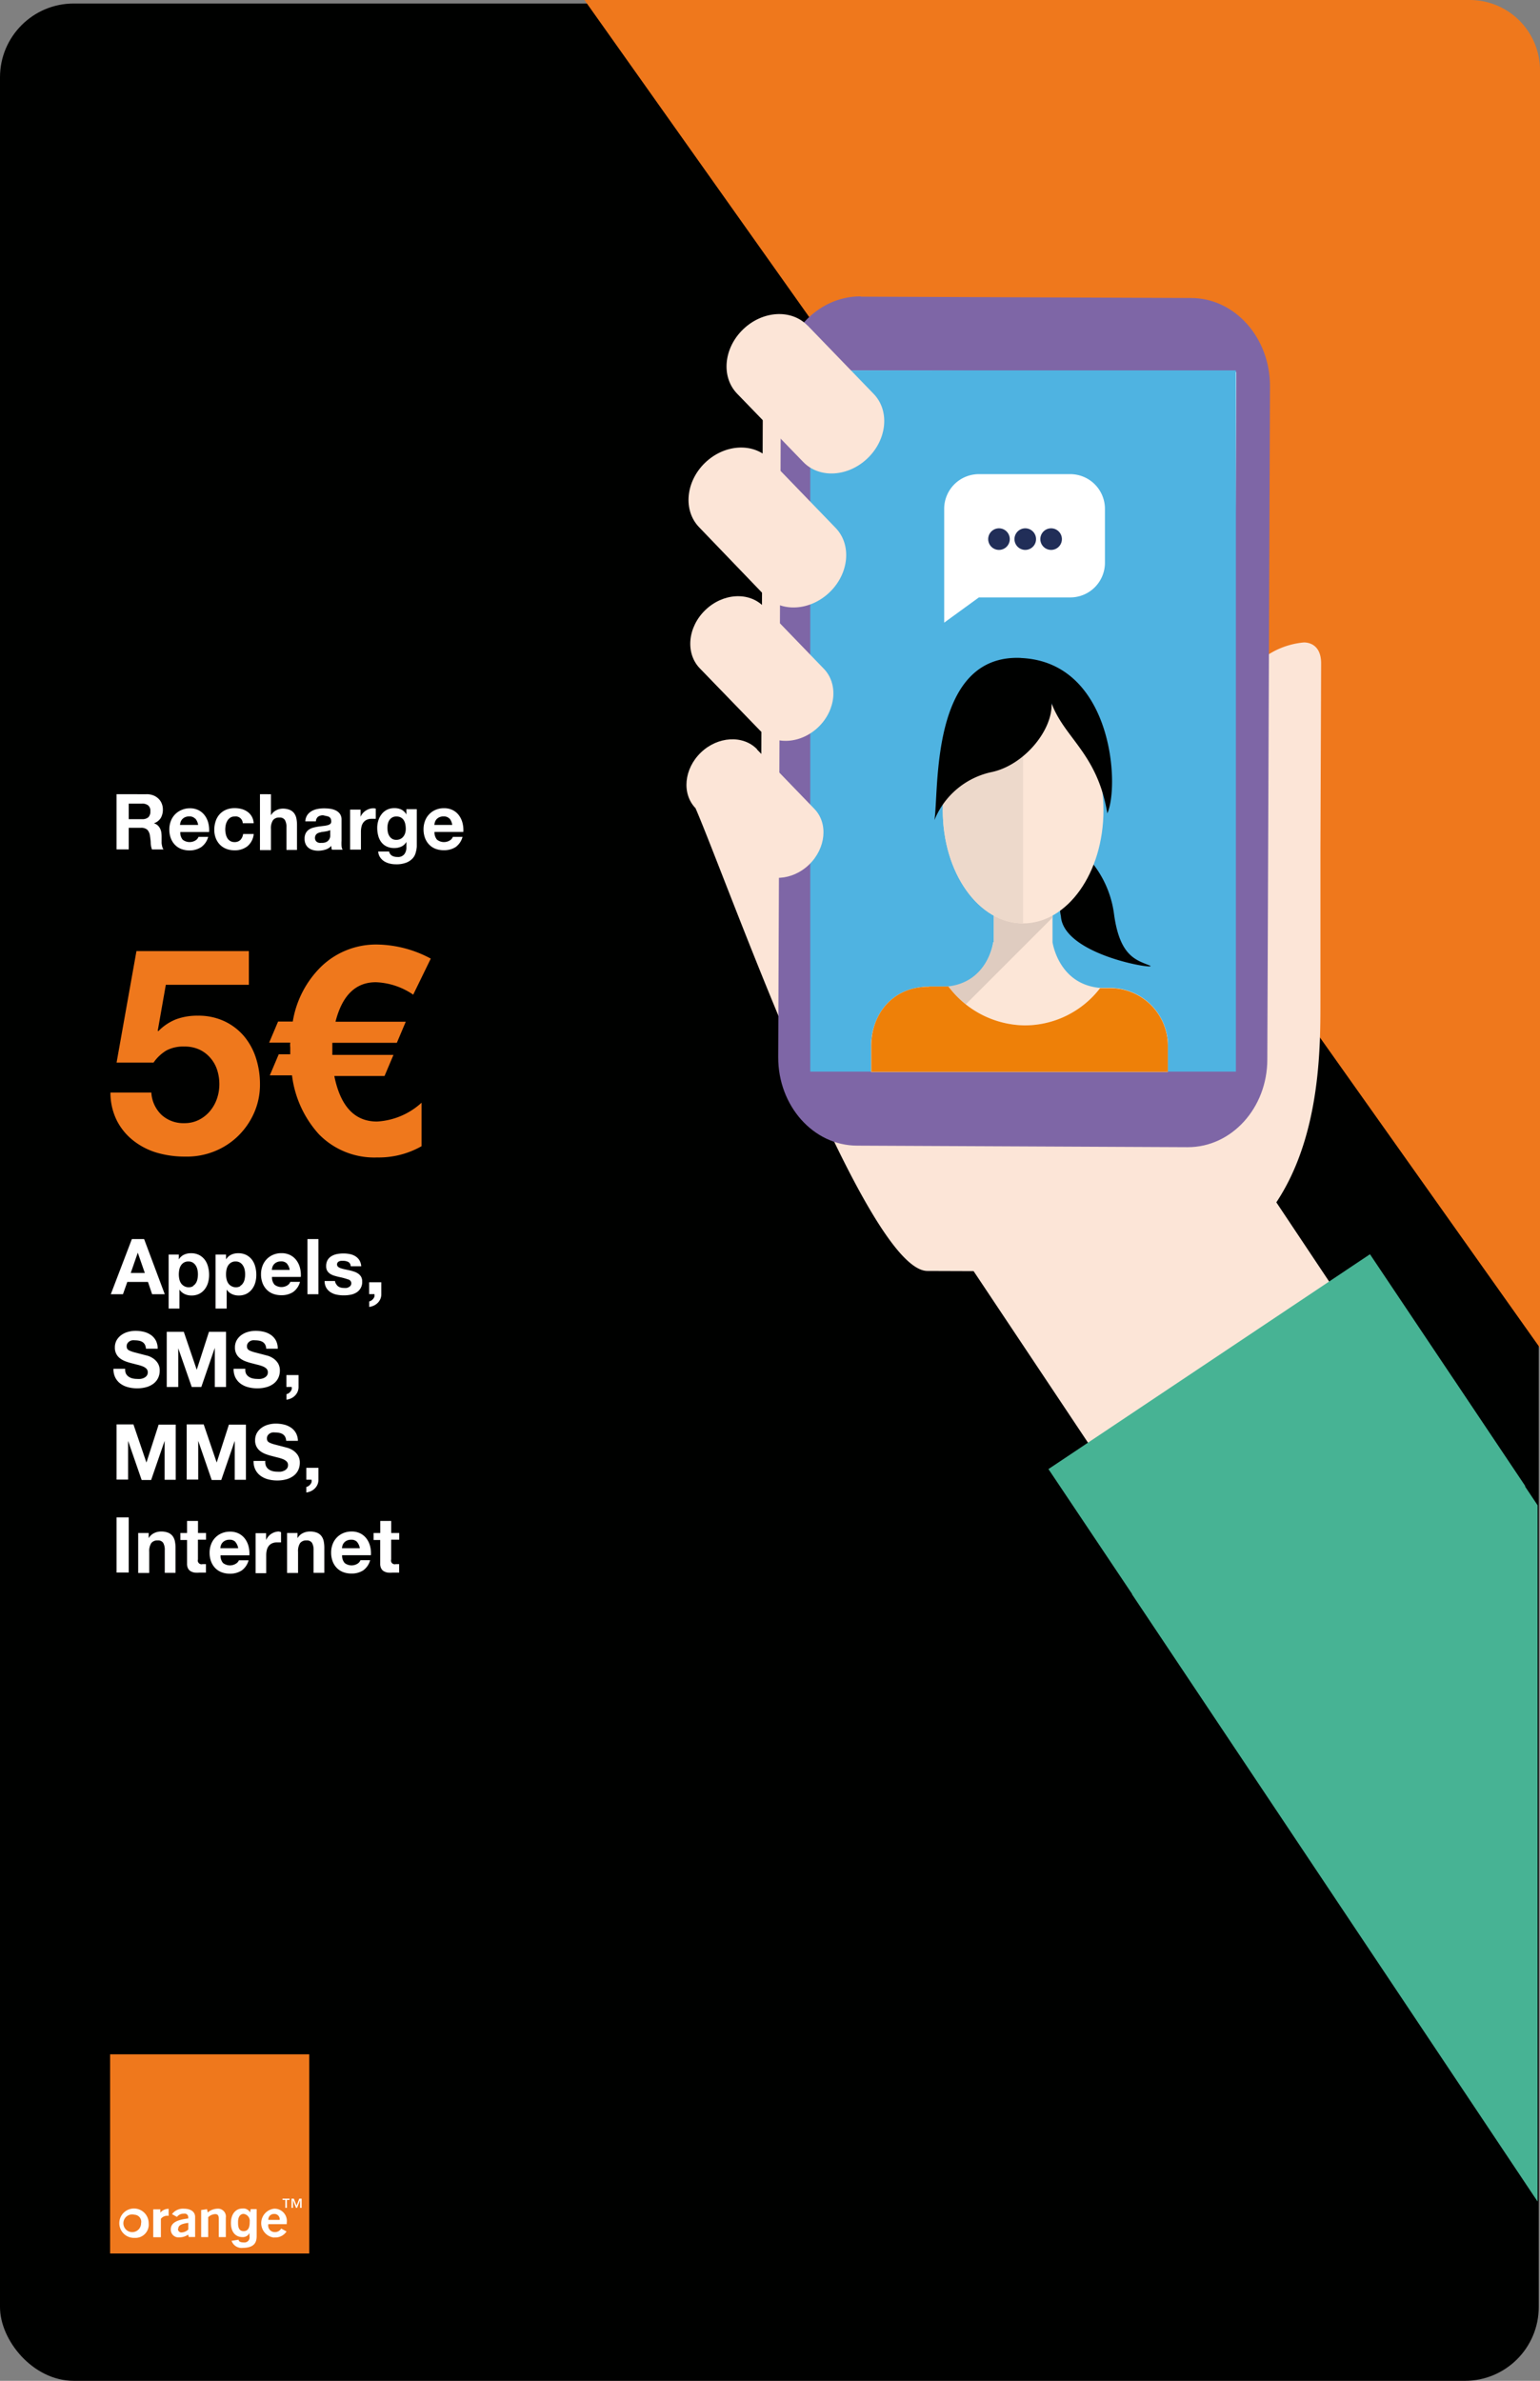 <svg viewBox="0 0 219.18 338.74" xmlns="http://www.w3.org/2000/svg" xmlns:xlink="http://www.w3.org/1999/xlink"><rect x="0" y="0" width="219.18" height="338.74" fill="#808080" stroke="none"/><clipPath id="a"><path d="m124.04 140.32h42.19v12.15h-42.19z"/></clipPath><rect fill="#000100" height="337.24" rx="10" stroke="#000100" stroke-miterlimit="10" width="218" x=".5" y="1"/><path d="m219.18 191.78v-181.78a10 10 0 0 0 -10-10h-126m-67.51 292.28h28.34v28.34h-28.34z" fill="#ef781c"/><path d="m26.78 317.94a2.27 2.27 0 0 1 -1.3.39 1.09 1.09 0 0 1 -1.17-1.15c0-.88.81-1.35 2.48-1.54v-.22a.5.5 0 0 0 -.61-.46 1.17 1.17 0 0 0 -1 .46l-.7-.4a1.94 1.94 0 0 1 1.68-.77c1 0 1.61.44 1.61 1.17v2.86h-.9zm-1.45-.83a.48.48 0 0 0 .47.52 1.47 1.47 0 0 0 1-.42v-.94c-1 .12-1.43.37-1.43.83m3.24-2.66.86-.12.09.47a2.21 2.21 0 0 1 1.35-.54 1.12 1.12 0 0 1 1.23 1.28v2.76h-1v-2.57c0-.49-.13-.7-.51-.7a1.53 1.53 0 0 0 -1 .44v2.83h-1v-3.84zm10.39 3.92a2.07 2.07 0 0 1 0-4.11 1.75 1.75 0 0 1 1.81 2v.2h-2.62a.93.93 0 0 0 .93 1.13 1 1 0 0 0 .9-.51l.76.42a1.91 1.91 0 0 1 -1.75.85m.78-2.57a.75.75 0 0 0 -.81-.77.79.79 0 0 0 -.81.84h1.6zm-20.65 2.63a2.09 2.09 0 1 1 2-2.09 1.89 1.89 0 0 1 -2 2.09m0-3.29a1.26 1.26 0 1 0 .92 1.21 1 1 0 0 0 -.92-1.21m2.66-.77h1v.47a1.52 1.52 0 0 1 1.09-.54h.09v1a1.14 1.14 0 0 0 -1.1.42v2.62h-1.09v-4zm12.87 3.1c.79 0 .85-.81.85-1.33a1 1 0 0 0 -.87-1.12c-.37 0-.79.27-.79 1.16 0 .49 0 1.3.8 1.29m1.85-3.12v3.74c0 .66-.05 1.74-1.93 1.76a1.51 1.51 0 0 1 -1.64-1l1-.16c0 .2.16.39.75.39a.73.73 0 0 0 .8-.88v-.46a1.05 1.05 0 0 1 -1 .58c-.92 0-1.64-.64-1.64-2s.75-2.06 1.59-2.06a1.1 1.1 0 0 1 1.14.55l.08-.47h.87zm4.7-1.32h-.4v1.13h-.22v-1.13h-.4v-.18h1v.18zm1.7 1.13h-.22v-1.09l-.43 1.09h-.15l-.43-1.09v1.09h-.21v-1.31h.33l.39 1 .38-1h.34zm-22.1-201.13a2.54 2.54 0 0 1 1 .17 2.2 2.2 0 0 1 .73.47 2 2 0 0 1 .46.69 2.22 2.22 0 0 1 .16.84 2.37 2.37 0 0 1 -.29 1.2 1.84 1.84 0 0 1 -1 .77 1.33 1.33 0 0 1 .53.27 1.5 1.5 0 0 1 .34.43 2 2 0 0 1 .19.54 4.78 4.78 0 0 1 .05.62v.96a3.29 3.29 0 0 0 .09.5 1.14 1.14 0 0 0 .18.4h-1.64a3 3 0 0 1 -.18-.89c0-.34-.05-.67-.1-1a1.57 1.57 0 0 0 -.37-.9 1.29 1.29 0 0 0 -.94-.29h-1.72v3.07h-1.73v-7.85zm-.62 3.55a1.3 1.3 0 0 0 .89-.26 1.1 1.1 0 0 0 .3-.86 1 1 0 0 0 -.3-.83 1.32 1.32 0 0 0 -.89-.26h-1.89v2.21zm5.79 2.92a1.6 1.6 0 0 0 1.83.1 1 1 0 0 0 .42-.5h1.38a2.61 2.61 0 0 1 -1 1.46 3 3 0 0 1 -1.63.47 3.26 3.26 0 0 1 -1.21-.21 2.52 2.52 0 0 1 -.91-.61 2.75 2.75 0 0 1 -.58-.95 3.46 3.46 0 0 1 -.2-1.21 3.31 3.31 0 0 1 .21-1.19 2.75 2.75 0 0 1 1.51-1.58 2.94 2.94 0 0 1 1.18-.25 2.71 2.71 0 0 1 1.27.28 2.52 2.52 0 0 1 .88.75 3.09 3.09 0 0 1 .5 1.08 4 4 0 0 1 .11 1.27h-4.1a1.58 1.58 0 0 0 .34 1.09zm1.77-3a1.1 1.1 0 0 0 -.85-.31 1.36 1.36 0 0 0 -.62.13 1.19 1.19 0 0 0 -.4.31 1.17 1.17 0 0 0 -.21.4 1.85 1.85 0 0 0 -.07.37h2.58a1.8 1.8 0 0 0 -.39-.89zm5.63-.3a1.1 1.1 0 0 0 -.63.17 1.37 1.37 0 0 0 -.41.44 1.9 1.9 0 0 0 -.23.59 3.22 3.22 0 0 0 -.07.64 3.09 3.09 0 0 0 .07.63 1.92 1.92 0 0 0 .21.58 1.22 1.22 0 0 0 .4.42 1.11 1.11 0 0 0 .62.17 1.14 1.14 0 0 0 .86-.31 1.49 1.49 0 0 0 .38-.84h1.51a2.58 2.58 0 0 1 -.88 1.73 2.84 2.84 0 0 1 -1.86.59 3.12 3.12 0 0 1 -1.17-.21 2.59 2.59 0 0 1 -.91-.6 2.74 2.74 0 0 1 -.58-.92 3.18 3.18 0 0 1 -.21-1.17 3.8 3.8 0 0 1 .19-1.23 2.75 2.75 0 0 1 .57-1 2.58 2.58 0 0 1 .91-.64 3.1 3.1 0 0 1 1.23-.23 3.58 3.58 0 0 1 1 .13 2.6 2.6 0 0 1 .84.4 2.07 2.07 0 0 1 .86 1.62h-1.55a1 1 0 0 0 -1.15-.96zm5.16-3.17v3a1.8 1.8 0 0 1 .76-.72 2.05 2.05 0 0 1 .9-.23 2.66 2.66 0 0 1 1 .17 1.52 1.52 0 0 1 .63.47 1.83 1.83 0 0 1 .33.74 4.64 4.64 0 0 1 .09 1v3.5h-1.5v-3.21a2 2 0 0 0 -.22-1.05.85.85 0 0 0 -.78-.35 1.08 1.08 0 0 0 -.92.38 2.1 2.1 0 0 0 -.29 1.25v3h-1.56v-7.95zm4.89 3.9a1.81 1.81 0 0 1 .27-.91 1.88 1.88 0 0 1 .62-.58 2.68 2.68 0 0 1 .84-.31 4.81 4.81 0 0 1 .94-.09 6.35 6.35 0 0 1 .87.06 2.66 2.66 0 0 1 .8.24 1.57 1.57 0 0 1 .59.49 1.37 1.37 0 0 1 .23.83v3a6 6 0 0 0 0 .74 1.32 1.32 0 0 0 .15.53h-1.52a2.28 2.28 0 0 1 -.07-.27 2.21 2.21 0 0 1 0-.28 2 2 0 0 1 -.88.54 3.53 3.53 0 0 1 -1 .15 2.79 2.79 0 0 1 -.76-.1 1.73 1.73 0 0 1 -.62-.31 1.43 1.43 0 0 1 -.41-.53 1.78 1.78 0 0 1 -.15-.76 1.66 1.66 0 0 1 .17-.8 1.43 1.43 0 0 1 .44-.5 2 2 0 0 1 .62-.28 6.52 6.52 0 0 1 .7-.15l.69-.09a4.17 4.17 0 0 0 .61-.1 1.05 1.05 0 0 0 .42-.19.42.42 0 0 0 .14-.37.83.83 0 0 0 -.08-.4.62.62 0 0 0 -.22-.23.88.88 0 0 0 -.32-.11l-.52-.12a1.19 1.19 0 0 0 -.73.2.88.88 0 0 0 -.31.66h-1.51zm3.61 1.15a.69.69 0 0 1 -.25.14l-.32.08-.36.06-.37.05-.35.09a1 1 0 0 0 -.3.15.7.7 0 0 0 -.2.24.76.76 0 0 0 -.08.36.73.73 0 0 0 .08.35.59.59 0 0 0 .21.23.88.88 0 0 0 .31.12 2 2 0 0 0 .36 0 1.38 1.38 0 0 0 .71-.15 1 1 0 0 0 .37-.37 1.17 1.17 0 0 0 .13-.4 2.92 2.92 0 0 0 0-.35v-.58zm4.26-2.9v1.06a1.91 1.91 0 0 1 .3-.49 2 2 0 0 1 .43-.38 2.08 2.08 0 0 1 .52-.25 1.87 1.87 0 0 1 .57-.09 1.22 1.22 0 0 1 .34.05v1.45h-.56a1.67 1.67 0 0 0 -.73.14 1.27 1.27 0 0 0 -.48.39 1.55 1.55 0 0 0 -.26.58 3.12 3.12 0 0 0 -.08.71v2.56h-1.54v-5.69h1.49zm7.86 6.1a1.93 1.93 0 0 1 -.4.82 2.4 2.4 0 0 1 -.89.64 3.84 3.84 0 0 1 -1.56.26 3.6 3.6 0 0 1 -.85-.1 2.7 2.7 0 0 1 -.79-.32 2 2 0 0 1 -.59-.57 1.64 1.64 0 0 1 -.27-.83h1.55a.89.89 0 0 0 .43.61 1.54 1.54 0 0 0 .74.17 1.13 1.13 0 0 0 1-.4 1.55 1.55 0 0 0 .29-1v-.75a1.55 1.55 0 0 1 -.72.67 2.34 2.34 0 0 1 -1 .21 2.48 2.48 0 0 1 -1.1-.23 2.09 2.09 0 0 1 -.76-.62 2.57 2.57 0 0 1 -.43-.91 4.32 4.32 0 0 1 -.14-1.11 3.54 3.54 0 0 1 .16-1.06 2.78 2.78 0 0 1 .47-.9 2.25 2.25 0 0 1 .76-.62 2.29 2.29 0 0 1 1.05-.23 2.2 2.2 0 0 1 1 .21 1.7 1.7 0 0 1 .71.7v-.76h1.48v5.32a3.86 3.86 0 0 1 -.14.8zm-2.18-1.89a1.22 1.22 0 0 0 .42-.35 1.54 1.54 0 0 0 .25-.5 2 2 0 0 0 .08-.59 3.23 3.23 0 0 0 -.07-.67 1.67 1.67 0 0 0 -.22-.56 1.14 1.14 0 0 0 -.41-.38 1.28 1.28 0 0 0 -.64-.14 1.15 1.15 0 0 0 -.57.13 1.19 1.19 0 0 0 -.4.36 1.49 1.49 0 0 0 -.23.52 2.55 2.55 0 0 0 -.07.61 3.13 3.13 0 0 0 .06.61 1.67 1.67 0 0 0 .21.54 1.23 1.23 0 0 0 .39.4 1.1 1.1 0 0 0 .61.15 1.25 1.25 0 0 0 .59-.13zm5.2.11a1.6 1.6 0 0 0 1.83.1 1 1 0 0 0 .42-.5h1.38a2.61 2.61 0 0 1 -1 1.46 3 3 0 0 1 -1.65.44 3.26 3.26 0 0 1 -1.21-.21 2.52 2.52 0 0 1 -.91-.61 2.75 2.75 0 0 1 -.58-.95 3.46 3.46 0 0 1 -.2-1.21 3.31 3.31 0 0 1 .21-1.19 2.75 2.75 0 0 1 1.51-1.58 2.94 2.94 0 0 1 1.18-.23 2.71 2.71 0 0 1 1.27.28 2.52 2.52 0 0 1 .88.75 3.09 3.09 0 0 1 .5 1.08 4 4 0 0 1 .11 1.27h-4.1a1.58 1.58 0 0 0 .36 1.1zm1.77-3a1.1 1.1 0 0 0 -.85-.31 1.36 1.36 0 0 0 -.62.13 1.19 1.19 0 0 0 -.4.31 1.17 1.17 0 0 0 -.21.4 1.85 1.85 0 0 0 -.07.37h2.54a1.8 1.8 0 0 0 -.36-.89zm-43.46 59.82 2.94 7.85h-1.8l-.59-1.75h-2.94l-.62 1.75h-1.73l3-7.85h1.77zm.1 4.82-1-2.88-1 2.88zm4.84-2.65v.73a1.72 1.72 0 0 1 .73-.67 2.23 2.23 0 0 1 1-.21 2.46 2.46 0 0 1 1.16.25 2.39 2.39 0 0 1 .8.67 2.83 2.83 0 0 1 .47 1 4.33 4.33 0 0 1 .15 1.16 3.91 3.91 0 0 1 -.15 1.1 2.79 2.79 0 0 1 -.47.94 2.31 2.31 0 0 1 -.78.65 2.35 2.35 0 0 1 -1.09.24 2.22 2.22 0 0 1 -1-.21 1.84 1.84 0 0 1 -.73-.63v2.7h-1.54v-7.68h1.49zm2 4.51a1.26 1.26 0 0 0 .42-.4 1.65 1.65 0 0 0 .23-.58 3.42 3.42 0 0 0 .07-.67 3.15 3.15 0 0 0 -.07-.67 1.78 1.78 0 0 0 -.24-.59 1.31 1.31 0 0 0 -.42-.42 1.18 1.18 0 0 0 -.63-.16 1.2 1.2 0 0 0 -.64.16 1.28 1.28 0 0 0 -.42.41 1.71 1.71 0 0 0 -.23.58 3.47 3.47 0 0 0 -.07.68 3.15 3.15 0 0 0 .07.67 1.71 1.71 0 0 0 .23.58 1.33 1.33 0 0 0 1.73.44zm4.72-4.51v.73a1.72 1.72 0 0 1 .73-.67 2.23 2.23 0 0 1 1-.21 2.46 2.46 0 0 1 1.16.25 2.39 2.39 0 0 1 .8.67 2.83 2.83 0 0 1 .47 1 4.33 4.33 0 0 1 .15 1.16 3.91 3.91 0 0 1 -.15 1.1 2.79 2.79 0 0 1 -.47.94 2.31 2.31 0 0 1 -.78.65 2.35 2.35 0 0 1 -1.09.24 2.22 2.22 0 0 1 -1-.21 1.84 1.84 0 0 1 -.73-.63v2.7h-1.58v-7.68h1.49zm2 4.51a1.26 1.26 0 0 0 .42-.4 1.65 1.65 0 0 0 .23-.58 3.42 3.42 0 0 0 .07-.67 3.15 3.15 0 0 0 -.07-.67 1.78 1.78 0 0 0 -.24-.59 1.31 1.31 0 0 0 -.42-.42 1.18 1.18 0 0 0 -.63-.16 1.2 1.2 0 0 0 -.64.16 1.28 1.28 0 0 0 -.42.41 1.71 1.71 0 0 0 -.23.58 3.47 3.47 0 0 0 -.07.68 3.15 3.15 0 0 0 .07.67 1.71 1.71 0 0 0 .23.58 1.33 1.33 0 0 0 1.73.44zm4.9-.19a1.6 1.6 0 0 0 1.83.1 1 1 0 0 0 .42-.5h1.38a2.61 2.61 0 0 1 -1 1.46 3 3 0 0 1 -1.65.44 3.26 3.26 0 0 1 -1.21-.21 2.52 2.52 0 0 1 -.91-.61 2.75 2.75 0 0 1 -.58-.95 3.46 3.46 0 0 1 -.2-1.21 3.31 3.31 0 0 1 .21-1.19 2.75 2.75 0 0 1 1.51-1.58 2.94 2.94 0 0 1 1.18-.23 2.71 2.71 0 0 1 1.27.28 2.52 2.52 0 0 1 .88.75 3.09 3.09 0 0 1 .5 1.08 4 4 0 0 1 .11 1.27h-4.1a1.58 1.58 0 0 0 .36 1.1zm1.77-3a1.1 1.1 0 0 0 -.85-.31 1.36 1.36 0 0 0 -.62.13 1.19 1.19 0 0 0 -.4.31 1.17 1.17 0 0 0 -.21.4 1.85 1.85 0 0 0 -.07.37h2.54a1.8 1.8 0 0 0 -.39-.89zm4.48-3.49v7.85h-1.56v-7.85zm2.55 6.44a.92.92 0 0 0 .27.3 1.15 1.15 0 0 0 .38.17 1.78 1.78 0 0 0 .45.05 1.66 1.66 0 0 0 .35 0 1.19 1.19 0 0 0 .33-.12.75.75 0 0 0 .25-.22.58.58 0 0 0 .1-.35.58.58 0 0 0 -.47-.53 9.39 9.39 0 0 0 -1.3-.35q-.34-.08-.67-.18a2.26 2.26 0 0 1 -.58-.27 1.33 1.33 0 0 1 -.41-.43 1.21 1.21 0 0 1 -.15-.63 1.71 1.71 0 0 1 .21-.9 1.59 1.59 0 0 1 .57-.56 2.48 2.48 0 0 1 .79-.29 4.86 4.86 0 0 1 .9-.08 4.5 4.5 0 0 1 .9.09 2.36 2.36 0 0 1 .78.3 1.78 1.78 0 0 1 .57.56 1.86 1.86 0 0 1 .27.87h-1.5a.69.69 0 0 0 -.34-.61 1.57 1.57 0 0 0 -.73-.16h-.29a.94.94 0 0 0 -.28.07.58.58 0 0 0 -.21.16.42.42 0 0 0 -.09.28.43.43 0 0 0 .15.34 1.19 1.19 0 0 0 .4.21 5.06 5.06 0 0 0 .57.15l.65.14a6.62 6.62 0 0 1 .67.19 2.18 2.18 0 0 1 .58.29 1.42 1.42 0 0 1 .41.45 1.33 1.33 0 0 1 .15.67 1.73 1.73 0 0 1 -.81 1.55 2.41 2.41 0 0 1 -.83.32 4.83 4.83 0 0 1 -1 .09 4.71 4.71 0 0 1 -1-.1 2.54 2.54 0 0 1 -.84-.33 1.89 1.89 0 0 1 -.61-.61 1.92 1.92 0 0 1 -.26-1h1.48a.86.86 0 0 0 .19.47zm6.4-.28v1.69a1.69 1.69 0 0 1 -.14.69 1.77 1.77 0 0 1 -.37.54 1.92 1.92 0 0 1 -.54.38 2.41 2.41 0 0 1 -.67.2v-.79a.88.88 0 0 0 .31-.13 1.13 1.13 0 0 0 .26-.24 1 1 0 0 0 .17-.31.91.91 0 0 0 0-.35h-.75v-1.69h1.73zm-36.36 12.96a1.25 1.25 0 0 0 .38.45 1.65 1.65 0 0 0 .55.25 2.64 2.64 0 0 0 .66.08 3.47 3.47 0 0 0 .5 0 1.72 1.72 0 0 0 .5-.15 1.07 1.07 0 0 0 .38-.3.76.76 0 0 0 .15-.49.69.69 0 0 0 -.2-.52 1.63 1.63 0 0 0 -.53-.33 5.23 5.23 0 0 0 -.75-.23l-.85-.22a7.49 7.49 0 0 1 -.86-.27 3 3 0 0 1 -.75-.41 1.85 1.85 0 0 1 -.74-1.55 2.06 2.06 0 0 1 .26-1.05 2.36 2.36 0 0 1 .68-.74 2.94 2.94 0 0 1 .95-.44 4 4 0 0 1 1.06-.14 5 5 0 0 1 1.18.14 3 3 0 0 1 1 .45 2.26 2.26 0 0 1 .7.79 2.42 2.42 0 0 1 .26 1.16h-1.67a1.39 1.39 0 0 0 -.15-.58 1 1 0 0 0 -.33-.36 1.41 1.41 0 0 0 -.48-.19 2.91 2.91 0 0 0 -.59-.06 2 2 0 0 0 -.42 0 1.12 1.12 0 0 0 -.38.15 1 1 0 0 0 -.28.28.74.74 0 0 0 -.11.42.71.71 0 0 0 .09.37.79.79 0 0 0 .35.26 4.39 4.39 0 0 0 .71.24l1.19.31.63.16a2.92 2.92 0 0 1 .78.37 2.35 2.35 0 0 1 .67.68 1.93 1.93 0 0 1 .28 1.08 2.39 2.39 0 0 1 -.21 1 2.19 2.19 0 0 1 -.62.8 3 3 0 0 1 -1 .52 4.86 4.86 0 0 1 -1.41.19 5 5 0 0 1 -1.26-.16 3.16 3.16 0 0 1 -1.08-.5 2.46 2.46 0 0 1 -.74-.87 2.6 2.6 0 0 1 -.26-1.25h1.67a1.44 1.44 0 0 0 .09.66zm8.25-5.92 1.84 5.4 1.74-5.4h2.43v7.85h-1.6v-5.57l-1.92 5.57h-1.36l-1.92-5.51v5.51h-1.64v-7.85zm8.84 5.92a1.25 1.25 0 0 0 .38.45 1.65 1.65 0 0 0 .55.25 2.64 2.64 0 0 0 .66.08 3.47 3.47 0 0 0 .5 0 1.72 1.72 0 0 0 .5-.15 1.07 1.07 0 0 0 .38-.3.76.76 0 0 0 .15-.49.69.69 0 0 0 -.2-.52 1.63 1.63 0 0 0 -.53-.33 5.23 5.23 0 0 0 -.75-.23l-.85-.22a7.49 7.49 0 0 1 -.86-.27 3 3 0 0 1 -.75-.41 1.85 1.85 0 0 1 -.74-1.55 2.06 2.06 0 0 1 .26-1.05 2.36 2.36 0 0 1 .68-.74 2.94 2.94 0 0 1 .95-.44 4 4 0 0 1 1.06-.14 5 5 0 0 1 1.18.14 3 3 0 0 1 1 .45 2.26 2.26 0 0 1 .7.79 2.42 2.42 0 0 1 .26 1.16h-1.64a1.39 1.39 0 0 0 -.15-.58 1 1 0 0 0 -.33-.36 1.41 1.41 0 0 0 -.48-.19 2.91 2.91 0 0 0 -.59-.06 2 2 0 0 0 -.42 0 1.12 1.12 0 0 0 -.38.15 1 1 0 0 0 -.28.28.74.74 0 0 0 -.11.42.71.71 0 0 0 .09.37.79.79 0 0 0 .35.26 4.39 4.39 0 0 0 .71.24l1.19.31.61.16a2.92 2.92 0 0 1 .78.37 2.35 2.35 0 0 1 .67.68 1.93 1.93 0 0 1 .28 1.08 2.39 2.39 0 0 1 -.21 1 2.19 2.19 0 0 1 -.62.8 3 3 0 0 1 -1 .52 4.86 4.86 0 0 1 -1.41.19 5 5 0 0 1 -1.26-.16 3.16 3.16 0 0 1 -1.08-.5 2.46 2.46 0 0 1 -.74-.87 2.6 2.6 0 0 1 -.26-1.25h1.67a1.44 1.44 0 0 0 .08.66zm7.49.24v1.69a1.69 1.69 0 0 1 -.14.69 1.77 1.77 0 0 1 -.37.54 1.92 1.92 0 0 1 -.54.38 2.41 2.41 0 0 1 -.67.2v-.79a.87.87 0 0 0 .31-.13 1.11 1.11 0 0 0 .26-.24 1 1 0 0 0 .17-.31.91.91 0 0 0 0-.35h-.75v-1.69h1.73zm-23.49 7.04 1.84 5.4 1.74-5.4h2.43v7.85h-1.58v-5.54l-1.92 5.57h-1.35l-1.93-5.57v5.51h-1.64v-7.85h2.41zm10 0 1.84 5.4 1.74-5.4h2.42v7.85h-1.59v-5.54l-1.92 5.57h-1.36l-1.92-5.57v5.51h-1.64v-7.85h2.43zm8.87 5.92a1.25 1.25 0 0 0 .38.45 1.65 1.65 0 0 0 .55.25 2.64 2.64 0 0 0 .66.08 3.47 3.47 0 0 0 .5 0 1.72 1.72 0 0 0 .5-.15 1.07 1.07 0 0 0 .38-.3.76.76 0 0 0 .15-.49.69.69 0 0 0 -.2-.52 1.63 1.63 0 0 0 -.53-.33 5.23 5.23 0 0 0 -.75-.23l-.85-.22a7.49 7.49 0 0 1 -.86-.27 3 3 0 0 1 -.75-.41 1.85 1.85 0 0 1 -.74-1.55 2.06 2.06 0 0 1 .26-1.05 2.36 2.36 0 0 1 .68-.74 2.94 2.94 0 0 1 .95-.44 4 4 0 0 1 1.06-.14 5 5 0 0 1 1.18.14 3 3 0 0 1 1 .45 2.26 2.26 0 0 1 .7.79 2.42 2.42 0 0 1 .26 1.07h-1.67a1.39 1.39 0 0 0 -.15-.58 1 1 0 0 0 -.33-.36 1.41 1.41 0 0 0 -.48-.19 2.91 2.91 0 0 0 -.59-.06 2 2 0 0 0 -.42 0 1.12 1.12 0 0 0 -.38.15 1 1 0 0 0 -.28.28.74.74 0 0 0 -.11.42.71.71 0 0 0 .09.37.79.79 0 0 0 .35.26 4.39 4.39 0 0 0 .71.24l1.19.31.61.16a2.92 2.92 0 0 1 .78.37 2.35 2.35 0 0 1 .67.68 1.93 1.93 0 0 1 .28 1.08 2.39 2.39 0 0 1 -.21 1 2.19 2.19 0 0 1 -.62.8 3 3 0 0 1 -1 .52 4.86 4.86 0 0 1 -1.41.19 5 5 0 0 1 -1.26-.16 3.16 3.16 0 0 1 -1.08-.5 2.46 2.46 0 0 1 -.74-.87 2.6 2.6 0 0 1 -.26-1.25h1.67a1.44 1.44 0 0 0 .11.75zm7.45.24v1.69a1.69 1.69 0 0 1 -.14.69 1.77 1.77 0 0 1 -.37.54 1.92 1.92 0 0 1 -.54.38 2.41 2.41 0 0 1 -.67.2v-.79a.87.87 0 0 0 .31-.13 1.11 1.11 0 0 0 .26-.24 1 1 0 0 0 .17-.31.91.91 0 0 0 0-.35h-.74v-1.69h1.73zm-27 7.04v7.85h-1.73v-7.85zm2.84 2.17v.79a1.79 1.79 0 0 1 .77-.72 2.23 2.23 0 0 1 1-.23 2.67 2.67 0 0 1 1 .17 1.52 1.52 0 0 1 .63.47 1.83 1.83 0 0 1 .33.74 4.65 4.65 0 0 1 .09 1v3.5h-1.53v-3.21a2 2 0 0 0 -.22-1.05.85.85 0 0 0 -.78-.35 1.08 1.08 0 0 0 -.92.38 2.1 2.1 0 0 0 -.29 1.25v3h-1.57v-5.69h1.49zm8.16 0v1h-1.15v2.82a.53.53 0 0 0 .66.66h.48v1.21h-.9a4.68 4.68 0 0 1 -.69 0 1.64 1.64 0 0 1 -.57-.19 1 1 0 0 1 -.39-.41 1.45 1.45 0 0 1 -.14-.69v-3.35h-.95v-1h.95v-1.71h1.56v1.71h1.14zm2.42 4.32a1.6 1.6 0 0 0 1.83.1 1 1 0 0 0 .43-.48h1.38a2.61 2.61 0 0 1 -1 1.46 3 3 0 0 1 -1.65.44 3.26 3.26 0 0 1 -1.21-.21 2.53 2.53 0 0 1 -.91-.61 2.76 2.76 0 0 1 -.58-.95 3.46 3.46 0 0 1 -.2-1.21 3.31 3.31 0 0 1 .21-1.19 2.75 2.75 0 0 1 1.51-1.58 3 3 0 0 1 1.18-.23 2.71 2.71 0 0 1 1.27.28 2.52 2.52 0 0 1 .88.75 3.09 3.09 0 0 1 .5 1.08 4 4 0 0 1 .11 1.26h-4.1a1.58 1.58 0 0 0 .35 1.09zm1.77-3a1.1 1.1 0 0 0 -.85-.31 1.35 1.35 0 0 0 -.62.13 1.18 1.18 0 0 0 -.4.31 1.16 1.16 0 0 0 -.21.4 1.84 1.84 0 0 0 -.07.37h2.54a1.81 1.81 0 0 0 -.4-.89zm4.36-1.32v1.06a1.92 1.92 0 0 1 .3-.49 1.94 1.94 0 0 1 .43-.39 2.11 2.11 0 0 1 .52-.25 1.87 1.87 0 0 1 .57-.09 1.24 1.24 0 0 1 .31.1v1.45h-.56a1.68 1.68 0 0 0 -.73.14 1.27 1.27 0 0 0 -.48.39 1.55 1.55 0 0 0 -.26.58 3.13 3.13 0 0 0 -.08.71v2.56h-1.51v-5.69h1.49zm4.47 0v.79a1.79 1.79 0 0 1 .77-.72 2.23 2.23 0 0 1 1-.23 2.67 2.67 0 0 1 1 .17 1.52 1.52 0 0 1 .63.47 1.83 1.83 0 0 1 .33.74 4.65 4.65 0 0 1 .09 1v3.5h-1.53v-3.21a2 2 0 0 0 -.22-1.05.85.85 0 0 0 -.78-.35 1.08 1.08 0 0 0 -.92.38 2.1 2.1 0 0 0 -.29 1.25v3h-1.56v-5.69h1.49zm6.71 4.32a1.6 1.6 0 0 0 1.83.1 1 1 0 0 0 .42-.5h1.38a2.61 2.61 0 0 1 -1 1.46 3 3 0 0 1 -1.65.44 3.26 3.26 0 0 1 -1.21-.21 2.53 2.53 0 0 1 -.91-.61 2.76 2.76 0 0 1 -.58-.95 3.46 3.46 0 0 1 -.2-1.21 3.31 3.31 0 0 1 .21-1.19 2.75 2.75 0 0 1 1.51-1.58 3 3 0 0 1 1.18-.23 2.71 2.71 0 0 1 1.27.28 2.52 2.52 0 0 1 .88.75 3.09 3.09 0 0 1 .5 1.08 4 4 0 0 1 .11 1.26h-4.1a1.58 1.58 0 0 0 .36 1.11zm1.77-3a1.1 1.1 0 0 0 -.85-.31 1.35 1.35 0 0 0 -.62.13 1.18 1.18 0 0 0 -.4.31 1.16 1.16 0 0 0 -.21.4 1.84 1.84 0 0 0 -.07.37h2.54a1.81 1.81 0 0 0 -.39-.89zm6-1.32v1h-1.15v2.82a.53.53 0 0 0 .66.66h.48v1.21h-.91a4.68 4.68 0 0 1 -.69 0 1.64 1.64 0 0 1 -.57-.19 1 1 0 0 1 -.39-.41 1.45 1.45 0 0 1 -.14-.69v-3.35h-.94v-1h.95v-1.71h1.56v1.71h1.14z" fill="#fff"/><path d="m23.6 140.12-1.15 6.52.08.08a7.24 7.24 0 0 1 2.54-1.7 8.66 8.66 0 0 1 3.08-.51 8.7 8.7 0 0 1 3.77.78 8.29 8.29 0 0 1 2.77 2.09 9.13 9.13 0 0 1 1.72 3.1 12 12 0 0 1 .59 3.79 9.89 9.89 0 0 1 -.86 4.12 10.51 10.51 0 0 1 -2.32 3.3 10.29 10.29 0 0 1 -3.38 2.15 10.55 10.55 0 0 1 -4.1.72 14.27 14.27 0 0 1 -4-.55 10 10 0 0 1 -3.34-1.71 8.54 8.54 0 0 1 -2.36-2.85 8.83 8.83 0 0 1 -.92-4h5.82a4.76 4.76 0 0 0 1.46 3.18 4.6 4.6 0 0 0 3.24 1.17 4.48 4.48 0 0 0 2.07-.47 4.92 4.92 0 0 0 1.56-1.23 5.53 5.53 0 0 0 1-1.76 6.3 6.3 0 0 0 .35-2.07 6.59 6.59 0 0 0 -.33-2.09 4.9 4.9 0 0 0 -1-1.72 4.62 4.62 0 0 0 -1.56-1.15 5 5 0 0 0 -2.09-.41 5.15 5.15 0 0 0 -2.54.55 5.94 5.94 0 0 0 -1.85 1.74h-5.26l2.83-15.87h16v4.8zm29.89-.37q-4.31 0-5.74 5.62h10l-1.27 3h-9.18v1.72h8.7l-1.27 3h-7.15q1.31 6.48 6.07 6.48a10.22 10.22 0 0 0 6.35-2.68v6.19a12.31 12.31 0 0 1 -6.31 1.6 11 11 0 0 1 -8.32-3.32 15.23 15.23 0 0 1 -3.81-8.36h-3.16l1.27-3h1.64v-1a2.57 2.57 0 0 1 0-.66h-3l1.27-3h2.09a14.12 14.12 0 0 1 4.06-7.83 11.24 11.24 0 0 1 8.12-3.12 16.57 16.57 0 0 1 7.46 2l-2.5 5.13a10.06 10.06 0 0 0 -5.32-1.77z" fill="#ef781c"/><path d="m218.84 214.17v99.07l-57.73-86.42 45.76-30.57z" fill="#47b394"/><path d="m148.49 162.55h41.27v53.47h-41.27z" fill="#fce5d7" transform="matrix(.832 -.555 .555 .832 -76.65 125.84)"/><path d="m108.59 53.2a4.78 4.78 0 0 1 4.81-4.77l25 .1a4.79 4.79 0 0 1 4.77 4.81s.23 37.09.42 36.91l23.18 40.84c1.53 2.23 4.57 5.64 7.07 4.25a3.72 3.72 0 0 0 2-2.78v-1.43l.11-26.66v-3.37c0-5 4.22-9.18 9.58-9.69.06 0 2.51-.18 2.5 3l-.1 26.46v21.53c0 9.33.09 31.39-18.73 38.56l-37.2-.13c-8.81 0-28.47-55.35-33-65.82l9.31 2.3z" fill="#fce5d7"/><path d="m122.51 42.21 47 .19c6.23 0 11.27 5.65 11.24 12.58l-.38 95.75c0 6.92-5.1 12.51-11.34 12.49l-47.03-.22c-6.23 0-11.26-5.66-11.24-12.58l.38-95.76c0-6.92 5.11-12.51 11.34-12.49" fill="#7e66a6"/><path d="m97.18 72.19h97.22v59.03h-97.22z" fill="#4fb3e1" transform="matrix(.004 -1 1 .004 43.49 247.091)"/><path d="m96.54 72.17h98.59v59.86h-98.59z" fill="#fff" transform="matrix(.004 -1 1 .004 43.14 247.53)"/><path d="m115.32 52.7h60.58v99.77h-60.58z" fill="#4fb3e1"/><path d="m132.26 140.56h25.74a8.22 8.22 0 0 1 8.22 8.22v3.7h-42.22v-3.7a8.22 8.22 0 0 1 8.22-8.22" fill="#fce6d7"/><path d="m141.44 134.05v-4.73a2.74 2.74 0 0 1 2.74-2.74h2.88a2.74 2.74 0 0 1 2.74 2.74v4.73s.83 6 6.78 6.51c-.69 3.63-8.08 5.89-11 5.48-2.88.41-10.28-1.85-11-5.48 6-.48 6.78-6.51 6.78-6.51" fill="#fce6d7"/><path d="m132.26 140.37h2.4c6-.48 6.78-6.5 6.78-6.5v-4.72a2.73 2.73 0 0 1 2.74-2.74h2.88a2.74 2.74 0 0 1 2.74 2.74v1.4l-21.93 21.93h-3.87v-3.88a8.22 8.22 0 0 1 8.22-8.22" fill="#dfccc0"/><path d="m132.26 140.35h2.72a13.8 13.8 0 0 0 10.83 5.54 13.53 13.53 0 0 0 10.76-5.3h1.43a8.22 8.22 0 0 1 8.22 8.22v3.7h-42.22v-3.7c0-4.54 3.08-8.46 8.22-8.42m20.1-72.93h-13a4.94 4.94 0 0 0 -4.94 4.94v16.19l4.94-3.59h13a4.93 4.93 0 0 0 4.94-4.93v-7.67a4.94 4.94 0 0 0 -4.94-4.94" fill="#fff"/><path d="m142.18 75.17a1.53 1.53 0 0 0 0 3.07 1.53 1.53 0 0 0 0-3.07m3.74 0a1.53 1.53 0 0 0 0 3.07 1.53 1.53 0 0 0 0-3.07m3.68 0a1.53 1.53 0 0 0 0 3.07 1.53 1.53 0 0 0 0-3.07" fill="#212e58"/><path clip-path="url(#a)" d="m132.26 140.35h2.72a13.8 13.8 0 0 0 10.83 5.54 13.53 13.53 0 0 0 10.76-5.3h1.43a8.22 8.22 0 0 1 8.22 8.22v3.7h-42.22v-3.7c0-4.54 3.08-8.46 8.22-8.42" fill="#ee8008"/><path d="m154 121.21a14.68 14.68 0 0 1 4.56 8.89c.8 5.81 3 6.46 5 7.24s-12.19-1.25-12.57-7c0 0-.67-2.47.53-8.29s2.46-.86 2.46-.86" fill="#000100"/><path d="m145.61 99.19c6.32 0 11.44 7.21 11.44 16.1s-5.12 16.09-11.44 16.09-11.43-7.2-11.43-16.09 5.12-16.1 11.43-16.1" fill="#fce6d7"/><path d="m145.61 99.19v32.19c-6.32 0-11.43-7.2-11.43-16.09s5.12-16.1 11.43-16.1" fill="#edd9cb"/><path d="m145.29 93.61c-13-.56-11.62 19-12.3 23.08a11.32 11.32 0 0 1 8.19-6.85c4.61-1 8.68-6 8.48-9.79 1.85 5 6.52 7.13 7.94 15.67 1.81-4.05.68-21.54-12.3-22.1" fill="#000100"/><path d="m109.51 65.36 9.43 9.76c2.29 2.38 1.91 6.47-.86 9.14s-6.87 2.91-9.17.54l-9.42-9.8c-2.29-2.38-1.91-6.48.85-9.15s6.87-2.92 9.17-.54m-.81 20.99 8.55 8.85c2.08 2.15 1.74 5.87-.77 8.29s-6.24 2.64-8.32.49l-8.56-8.84c-2.08-2.15-1.73-5.87.78-8.29s6.23-2.65 8.32-.49m-.98 20.3 8.18 8.47c2 2.06 1.65 5.61-.74 7.93s-6 2.53-8 .47l-8.16-8.48c-2-2.06-1.65-5.62.75-7.93s6-2.53 8-.47m7.17-60.31 9.43 9.76c2.3 2.38 1.91 6.47-.86 9.14s-6.87 2.92-9.17.54l-9.42-9.73c-2.29-2.38-1.91-6.47.86-9.14s6.87-2.92 9.17-.54" fill="#fce5d7"/><path d="m217.06 211.4-5.75 90.31-62.09-92.69 45.76-30.57z" fill="#47b394"/></svg>